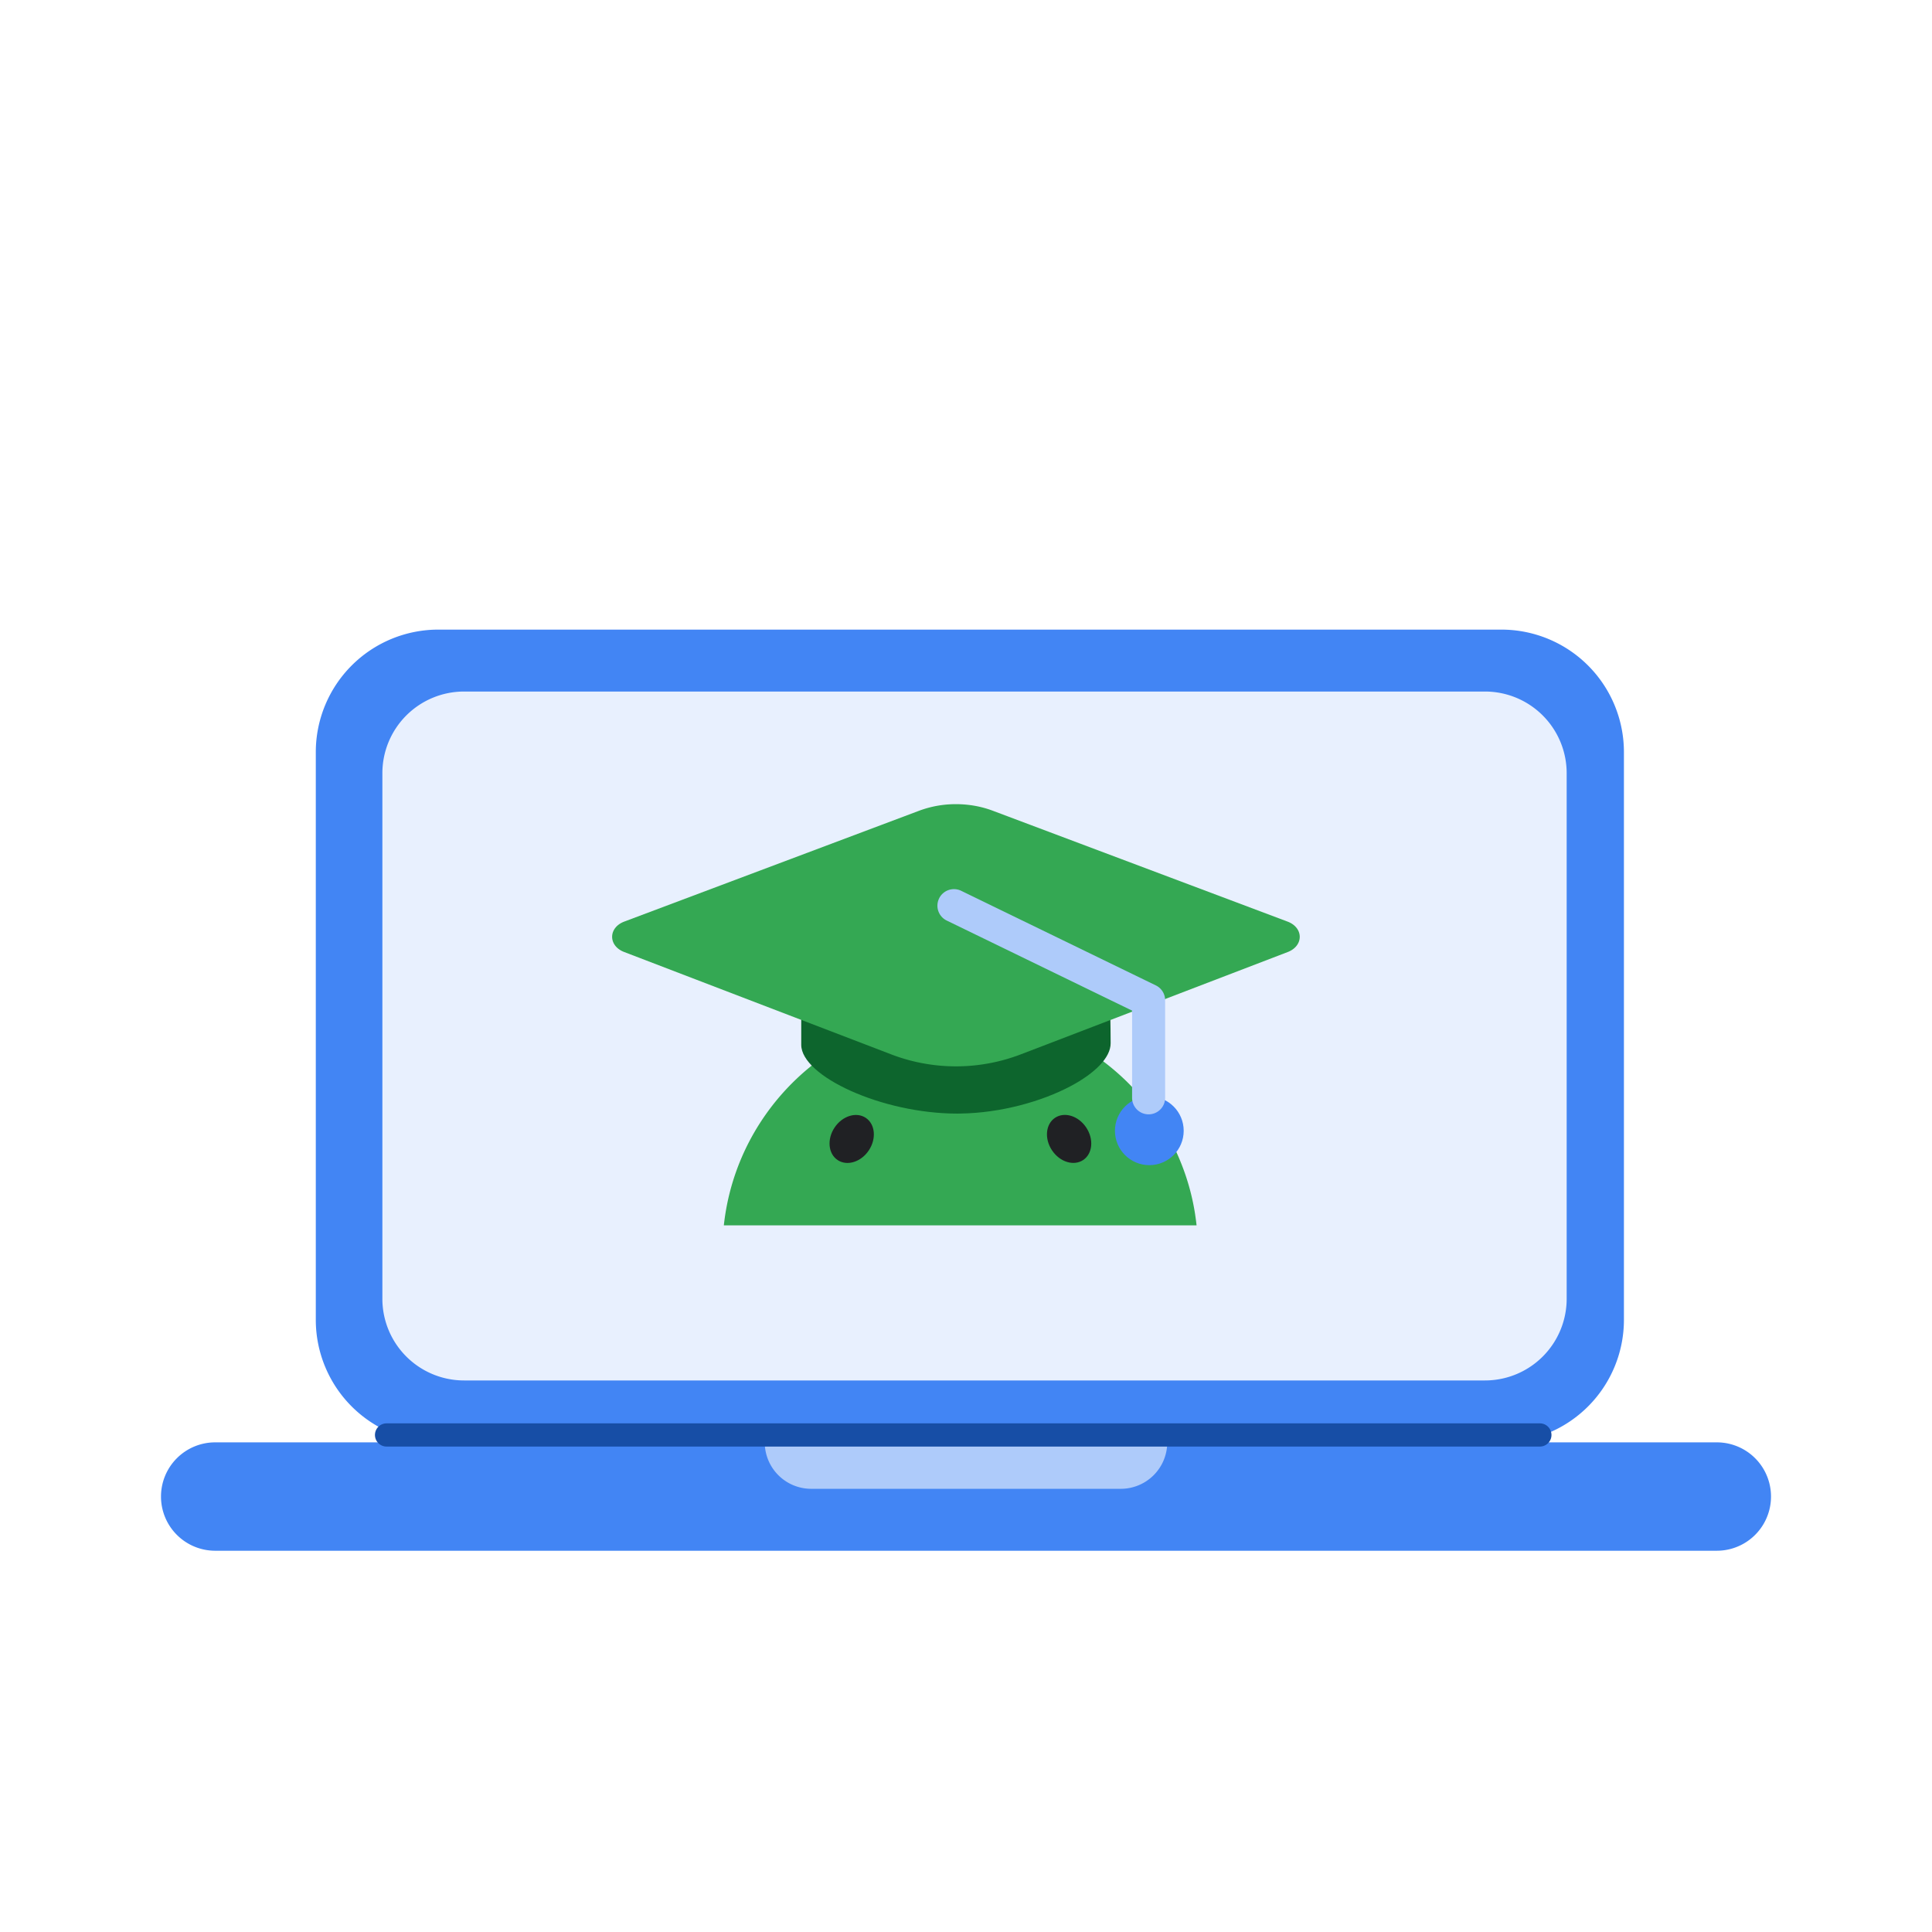 <svg xmlns="http://www.w3.org/2000/svg" width="96" height="96" fill="none"><path fill="#4285F4" d="M15.692 37.374a6.088 6.088 0 0 1 6.089-6.089h52.823a6.088 6.088 0 0 1 6.088 6.089V65.58a6.088 6.088 0 0 1-6.088 6.089H21.781a6.088 6.088 0 0 1-6.089-6.089V37.374Z"/><path fill="#E8F0FE" d="M19 38.421a4.059 4.059 0 0 1 4.06-4.059h50.727a4.059 4.059 0 0 1 4.06 4.06v26.112a4.059 4.059 0 0 1-4.06 4.06H23.06A4.059 4.059 0 0 1 19 64.533V38.421Z"/><path fill="#4285F4" d="M8 74.362a2.692 2.692 0 0 1 2.692-2.692h74.616a2.692 2.692 0 0 1 0 5.385H10.692A2.692 2.692 0 0 1 8 74.362Z"/><path fill="#AECBFA" d="M38 71.67h20a2.308 2.308 0 0 1-2.308 2.308H40.308A2.308 2.308 0 0 1 38 71.67Z"/><path stroke="#174EA6" stroke-linecap="round" stroke-linejoin="round" stroke-width="1.154" d="M19.208 71.302h57.307"/><g clip-path="url(#a)"><path fill="#34A853" d="M59.39 60.369a11.581 11.581 0 0 0-.665-2.481 11.743 11.743 0 0 0-1.388-2.568 11.792 11.792 0 0 0-1.911-2.094 11.84 11.84 0 0 0-1.468-1.08l.013-.023.712-1.226.695-1.198.499-.86a1.08 1.08 0 0 0-1.867-1.083l-.5.86-.695 1.198-.711 1.226-.078.135-.108-.043a11.789 11.789 0 0 0-4.205-.77l-.122.001a11.797 11.797 0 0 0-4.17.803c-.023-.042-.048-.083-.072-.125l-.711-1.226a4677.726 4677.726 0 0 0-1.195-2.059 1.078 1.078 0 0 0-1.867 1.083l.499.86.695 1.198.712 1.227.005.01a11.873 11.873 0 0 0-4.256 4.584 11.751 11.751 0 0 0-1.264 4.168h23.49a11.85 11.85 0 0 0-.068-.516l.002-.001Z"/><path fill="#202124" d="M53.822 57.641c.47-.312.538-1.035.152-1.615-.385-.58-1.079-.796-1.549-.483-.47.313-.538 1.036-.152 1.615.385.58 1.079.796 1.549.483ZM43.172 57.16c.385-.58.317-1.302-.153-1.615-.47-.313-1.164-.096-1.55.483-.385.58-.317 1.303.153 1.615.47.313 1.164.097 1.55-.483Z"/></g><path fill="#0D652D" d="m55.035 43.849-.007-.308-15.215-.165v8.543c.008 1.558 4.007 3.415 7.759 3.415l.16-.003c1.986-.028 4.026-.596 5.472-1.364 1.196-.637 1.983-1.41 1.983-2.127-.001-1.448-.122-6.667-.152-7.991Z"/><g filter="url(#b)"><path fill="#34A853" d="M50.724 52.39a9 9 0 0 1-6.444 0l-13.264-5.085c-.802-.307-.798-1.211.007-1.513l14.645-5.506a5.216 5.216 0 0 1 1.833-.328c.635 0 1.261.112 1.833.328l14.643 5.507c.805.302.81 1.206.007 1.514l-13.26 5.083Z"/></g><circle cx="57.109" cy="56.188" r="1.708" fill="#4285F4"/><path fill="#AECBFA" fill-rule="evenodd" d="M46.663 44.643a.821.821 0 0 1 1.097-.38l9.673 4.701a.822.822 0 0 1 .462.74v4.846a.821.821 0 1 1-1.642 0v-4.333l-9.21-4.475a.82.82 0 0 1-.38-1.098Z" clip-rule="evenodd"/><defs><clipPath id="a"><path fill="#fff" d="M35.969 47.22h23.49v13.666h-23.49z"/></clipPath><filter id="b" width="34.167" height="13.028" x="30.417" y="39.958" color-interpolation-filters="sRGB" filterUnits="userSpaceOnUse"><feFlood flood-opacity="0" result="BackgroundImageFix"/><feColorMatrix in="SourceAlpha" result="hardAlpha" values="0 0 0 0 0 0 0 0 0 0 0 0 0 0 0 0 0 0 127 0"/><feOffset/><feComposite in2="hardAlpha" operator="out"/><feColorMatrix values="0 0 0 0 0.259 0 0 0 0 0.522 0 0 0 0 0.957 0 0 0 1 0"/><feBlend in2="BackgroundImageFix" result="effect1_dropShadow_152_11712"/><feBlend in="SourceGraphic" in2="effect1_dropShadow_152_11712" result="shape"/></filter></defs></svg>